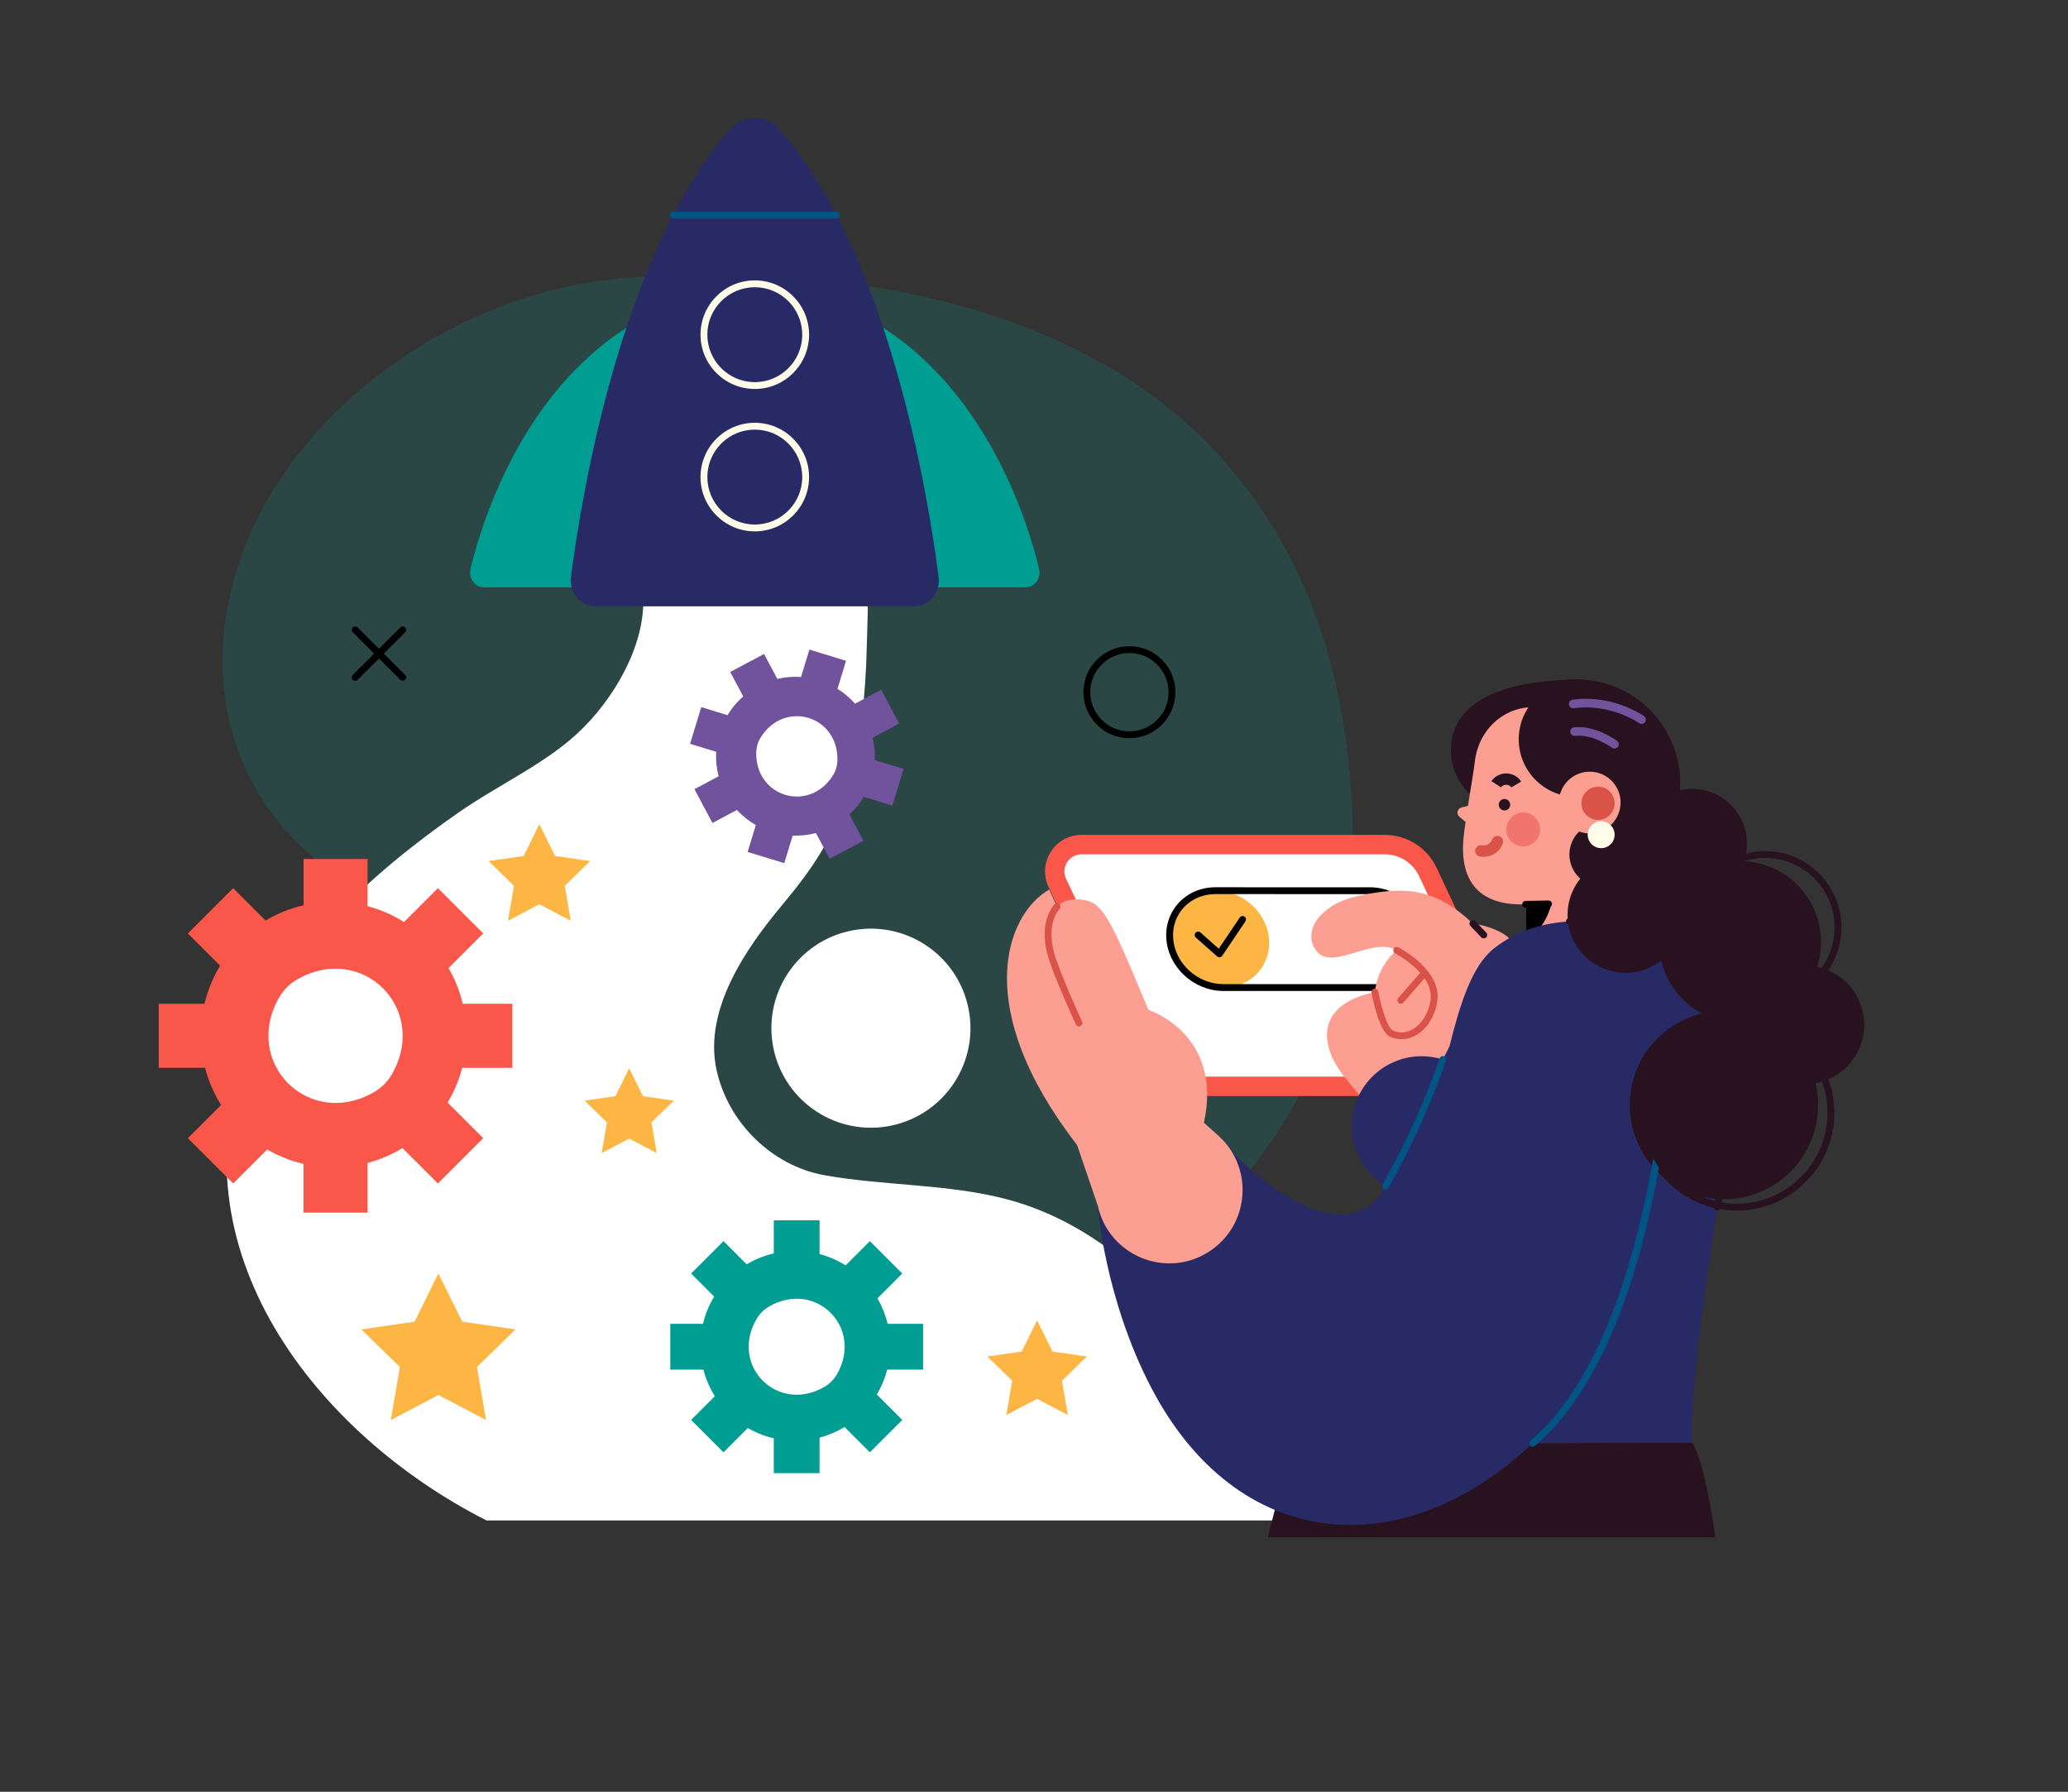 <?xml version="1.0" encoding="iso-8859-1"?>
<!-- Generator: Adobe Illustrator 28.3.0, SVG Export Plug-In . SVG Version: 6.00 Build 0)  -->
<svg version="1.1" id="Layer_1" xmlns="http://www.w3.org/2000/svg" xmlns:xlink="http://www.w3.org/1999/xlink" x="0px" y="0px"
	 viewBox="0 0 702.112 608.228" style="enable-background:new 0 0 702.112 608.228;" xml:space="preserve">
<rect x="0" y="0" width="702.112" height="608.228" fill="#333333" stroke="none"/>
<g>
	<g>
		<g style="opacity:0.18;">
			<g>
				<g>
					<g>
						<path style="fill:#009D93;" d="M454.623,237.445c5.436,27.442,5.94,55.991,2.787,81.444
							c-7.27,58.697-46.21,110.984-111.279,125.969c-39.102,9.005-84.294,2.198-116.696-19.681
							c-27.736-18.73-33.287-51.709-50.825-77.987c-19.788-29.648-58.379-38.807-81.731-65.434
							c-31.184-35.556-25.71-85.948,0.797-122.82c26.973-37.52,72.325-62.137,118.267-64.853
							c53.832-3.182,111.635,2.771,159.319,29.792C418.455,148.353,445.075,189.247,454.623,237.445z"/>
					</g>
				</g>
			</g>
		</g>
		<g>
			<g>
				<g>
					<path style="fill:#F95749;" d="M504.561,372.056H401.616c-7.533,0-14.387-4.356-17.586-11.176l-28.043-59.786
						c-3.859-8.228,2.145-17.677,11.234-17.677h102.944c7.534,0,14.387,4.356,17.587,11.176l28.043,59.785
						C519.654,362.607,513.649,372.056,504.561,372.056z"/>
				</g>
			</g>
		</g>
		<g>
			<g>
				<g>
					<path style="fill:#FFFFFF;" d="M401.616,365.47c-4.957,0-9.519-2.899-11.624-7.387l-28.043-59.786
						c-1.226-2.613-0.159-4.783,0.358-5.595c0.516-0.812,2.027-2.7,4.913-2.7h102.945c4.956,0,9.519,2.899,11.624,7.387
						l28.043,59.785c1.226,2.614,0.158,4.784-0.358,5.595c-0.516,0.812-2.026,2.7-4.913,2.7H401.616z"/>
				</g>
			</g>
		</g>
		<g>
			<g>
				<g>
					<g>
						<g>
							<g>
								<path style="fill:#FFFFFF;" d="M465.219,302.357c9.312,0.056,17.411,7.462,18.094,16.54
									c0.684,9.085-6.309,16.4-15.621,16.345l-52.449-0.012c9.305,0.056,16.297-7.26,15.613-16.344
									c-0.683-9.078-8.782-16.484-18.087-16.54L465.219,302.357z"/>
							</g>
						</g>
					</g>
				</g>
				<g>
					<g>
						<g>
							<g>
								<path style="fill:#FDB543;" d="M412.769,302.346c9.305,0.056,17.404,7.462,18.087,16.54
									c0.684,9.084-6.308,16.4-15.613,16.344c-9.312-0.056-17.411-7.462-18.094-16.547
									C396.465,309.606,403.457,302.29,412.769,302.346z"/>
							</g>
						</g>
					</g>
				</g>
			</g>
		</g>
		<g>
			<g>
				<g>
					<path d="M467.797,336.405c-0.037,0-0.075,0-0.112-0.001l-52.443-0.012c-9.892-0.059-18.526-7.963-19.251-17.62
						c-0.351-4.648,1.158-9.032,4.246-12.343c3.181-3.411,7.619-5.254,12.538-5.244l52.443,0.012
						c9.891,0.059,18.526,7.961,19.252,17.614c0.35,4.653-1.16,9.04-4.25,12.352C477.063,334.545,472.655,336.405,467.797,336.405z
						 M412.669,303.507c-4.214,0-8.021,1.598-10.734,4.506c-2.641,2.831-3.93,6.589-3.629,10.583
						c0.637,8.48,8.238,15.42,16.942,15.472l52.443,0.012c0.033,0,0.067,0,0.099,0c4.214,0,8.02-1.597,10.732-4.504
						c2.642-2.832,3.933-6.594,3.632-10.592c-0.638-8.476-8.24-15.413-16.943-15.466l-52.443-0.012
						C412.736,303.507,412.702,303.507,412.669,303.507z"/>
				</g>
			</g>
		</g>
		<g>
			<g>
				<g>
					<path style="fill:#28121F;" d="M533.496,254.64c0,11.295-9.156,20.451-20.451,20.451c-11.295,0-20.451-9.156-20.451-20.451
						c0-12.584,10.621-23.973,44.913-23.973C537.507,230.667,533.496,243.346,533.496,254.64z"/>
				</g>
			</g>
		</g>
		<g>
			<g>
				<g>
					<path style="fill:#FC9F92;" d="M523.324,348.265c0,0-4.287-18.181-9.177-27.525c-3.04-5.81-14.096-7.243-14.096-7.243
						c-12.744-12.013-23.138-12.971-39.756-9.166c-11.013,2.521-17.933,10.709-13.953,17.608c5.069,8.787,19.324-4.341,27.853,0.652
						c0,0-6.446,4.864-7.408,14.201c-19.616,4.035-19.408,17.373-10.313,28.816c8.693,10.936,16.535,19.168,31.395,17.19
						l4.312,4.802c9.928,11.056,27.254,11.053,37.178-0.006c8.949-9.972,8.438-25.228-1.159-34.578L523.324,348.265z"/>
				</g>
			</g>
		</g>
		<g>
			<g>
				<g>
					<path style="fill:#FFFFFF;" d="M343.684,407.609c-0.511-0.146-1.023-0.287-1.537-0.424c-20.283-5.398-41.628-4.56-62.233-8.246
						c-17.912-3.205-32.802-17.977-36.655-35.811c-4.404-20.386,9.999-41.197,22.328-55.959c9.579-11.47,16.885-21.811,21.464-36.35
						c4.586-14.561,6.279-29.863,7.023-45.055c0.081-1.655,0.639-20.003,0.55-20.003c-0.006,0-76.241,0-76.241,0
						c-0.725,16.837-12.265,34.834-24.795,45.364c-11.271,9.472-25.784,16.23-37.909,24.689
						c-29.388,20.503-58.298,46.398-71.558,80.62c-26.117,67.409,23.075,130.334,81.086,159.71H437.22c0,0-7.366-16.878-8.165-18.96
						c-8.781-22.893-22.432-45.238-40.027-62.42C376.339,422.373,360.813,412.493,343.684,407.609z"/>
				</g>
			</g>
		</g>
		<g>
			<g>
				<g>
					<g>
						<path style="fill:#009D93;" d="M290.584,106.045v93.333h57.653c3.073,0,5.316-3.139,4.536-6.355
							C348.546,175.601,333.246,126.989,290.584,106.045z"/>
					</g>
				</g>
			</g>
		</g>
		<g>
			<g>
				<g>
					<g>
						<path style="fill:#009D93;" d="M221.941,106.045v93.333h-57.653c-3.073,0-5.316-3.139-4.536-6.355
							C163.979,175.601,179.279,126.989,221.941,106.045z"/>
					</g>
				</g>
			</g>
		</g>
		<g>
			<g>
				<g>
					<path style="fill:#272A64;" d="M247.719,44.094c-36.888,42.427-50.218,123.484-53.859,151.693
						c-0.68,5.274,3.107,9.974,8.028,9.974h54.374h54.374c4.921,0,8.709-4.7,8.028-9.974c-3.64-28.21-16.971-109.267-53.859-151.693
						C260.174,38.767,252.351,38.767,247.719,44.094z"/>
				</g>
			</g>
		</g>
		<g>
			<g>
				<g>
					<g>
						<path style="fill:#FFFCE9;" d="M256.263,132.038c-10.163,0-18.431-8.268-18.431-18.431c0-10.163,8.268-18.432,18.431-18.432
							c10.164,0,18.431,8.268,18.431,18.432C274.694,123.77,266.427,132.038,256.263,132.038z M256.263,97.499
							c-8.881,0-16.109,7.226-16.109,16.108c0,8.882,7.227,16.108,16.109,16.108c8.881,0,16.109-7.226,16.109-16.108
							C272.371,104.725,265.144,97.499,256.263,97.499z"/>
					</g>
				</g>
			</g>
		</g>
		<g>
			<g>
				<g>
					<g>
						<path style="fill:#FFFCE9;" d="M256.263,180.38c-10.163,0-18.431-8.268-18.431-18.431c0-10.163,8.268-18.431,18.431-18.431
							c10.164,0,18.431,8.268,18.431,18.431C274.694,172.111,266.427,180.38,256.263,180.38z M256.263,145.84
							c-8.881,0-16.109,7.226-16.109,16.108c0,8.882,7.227,16.108,16.109,16.108c8.881,0,16.109-7.226,16.109-16.108
							C272.371,153.066,265.144,145.84,256.263,145.84z"/>
					</g>
				</g>
			</g>
		</g>
		<g>
			<g>
				<g>
					<path style="fill:#005585;" d="M284.005,74.205h-55.484c-0.642,0-1.161-0.52-1.161-1.162c0-0.641,0.52-1.161,1.161-1.161
						h55.484c0.642,0,1.161,0.52,1.161,1.161C285.166,73.685,284.647,74.205,284.005,74.205z"/>
				</g>
			</g>
		</g>
		<g>
			<g>
				<g>
					
						<ellipse transform="matrix(0.968 -0.252 0.252 0.968 -78.312 85.544)" style="fill:#FFFFFF;" cx="295.479" cy="349.117" rx="33.779" ry="33.779"/>
				</g>
			</g>
		</g>
		<g>
			<g>
				<g>
					<g>
						<g>
							
								<ellipse transform="matrix(0.16 -0.987 0.987 0.16 187.138 751.676)" style="fill:#28121F;" cx="535.313" cy="265.861" rx="35.263" ry="35.263"/>
						</g>
					</g>
				</g>
				<g>
					<g>
						<g>
							<g>
								<path style="fill:#FC9F92;" d="M519.588,240.088c-9.289,0.298-17.857,7.76-18.939,19.027
									c-0.249,2.597-3.272,19.456-3.824,26.003c-0.832,9.881,1.913,22.544,21.151,21.863v16.813l35.292-3.743v-25.387
									c-16.431-3.712-14.525-17.709-14.525-17.709S547.711,245.31,519.588,240.088z"/>
							</g>
						</g>
					</g>
				</g>
				<g>
					<g>
						<g>
							<path d="M526.724,306.852c0,0-2.515,10.552-8.748,10.534V306.98L526.724,306.852z"/>
						</g>
					</g>
				</g>
			</g>
			<g>
				<g>
					<g>
						<path d="M517.977,308.142c-0.633,0-1.151-0.507-1.161-1.142c-0.011-0.642,0.5-1.17,1.142-1.181l7.777-0.129
							c0.634-0.008,1.171,0.501,1.181,1.142c0.012,0.641-0.5,1.17-1.141,1.181l-7.778,0.129
							C517.99,308.142,517.983,308.142,517.977,308.142z"/>
					</g>
				</g>
			</g>
		</g>
		<g>
			<g>
				<g>
					<path style="fill:#28121F;" d="M574.456,489.707l-135.818,0.005l-8.216,32.16h151.962
						C578.26,493.593,574.456,489.707,574.456,489.707z"/>
				</g>
			</g>
		</g>
		<g>
			<g>
				<g>
					<path style="fill:#F95749;" d="M173.946,340.743h-16.751c-0.047,0-0.087-0.032-0.098-0.077
						c-1.026-4.284-2.661-8.328-4.812-12.039l11.768-11.768c0,0-15.376-15.376-15.376-15.376l-11.501,11.501
						c-3.788-2.376-7.949-4.206-12.383-5.375v-16.018H103.05v15.705c-4.603,1.068-8.937,2.833-12.879,5.191l-11.004-11.003
						c0,0-15.376,15.375-15.376,15.375l10.944,10.944c-2.405,3.953-4.206,8.31-5.305,12.938c-0.001,0.001-15.532,0.001-15.532,0.001
						v21.744c0,0,15.728,0,15.728,0c1.167,4.519,3.024,8.756,5.44,12.608l-11.275,11.275c0,0,15.376,15.376,15.376,15.376
						c0,0,11.542-11.542,11.542-11.542c3.798,2.202,7.946,3.862,12.341,4.882v16.552h21.744v-16.866
						c4.231-1.115,8.22-2.826,11.867-5.043l12.016,12.017c0,0,15.376-15.376,15.376-15.376l-12.077-12.077
						c2.161-3.613,3.836-7.552,4.923-11.729c0.012-0.045,0.053-0.077,0.099-0.077h16.948
						C173.946,362.487,173.946,340.743,173.946,340.743L173.946,340.743z M126.971,370.746
						c-22.153,12.722-44.901-10.026-32.18-32.18c1.451-2.527,3.556-4.631,6.082-6.082c22.153-12.722,44.902,10.026,32.18,32.18
						C131.602,367.19,129.498,369.295,126.971,370.746z"/>
				</g>
			</g>
		</g>
		<g>
			<g>
				<g>
					<path style="fill:#009D93;" d="M313.396,449.389H301.42c-0.033,0-0.062-0.023-0.07-0.055c-0.733-3.063-1.902-5.954-3.44-8.607
						l8.413-8.413L295.33,421.32l-8.222,8.222c-2.709-1.698-5.684-3.007-8.853-3.843v-11.452c0,0-15.546,0-15.546,0v11.228
						c-3.291,0.763-6.39,2.026-9.208,3.711l-7.867-7.867l-10.993,10.993l7.824,7.824c-1.719,2.826-3.007,5.941-3.793,9.25
						c-0.001,0.001-11.104,0.001-11.104,0.001v15.546h11.244c0.835,3.231,2.162,6.26,3.889,9.014l-8.061,8.061
						c0,0,10.993,10.993,10.993,10.993l8.252-8.252c2.715,1.575,5.681,2.761,8.823,3.491v11.834h15.546c0,0,0-12.058,0-12.058
						c3.024-0.797,5.876-2.02,8.484-3.606l8.591,8.591l10.993-10.993l-8.635-8.635c1.545-2.583,2.743-5.4,3.519-8.385
						c0.009-0.033,0.038-0.055,0.071-0.055h12.117C313.396,464.935,313.396,449.389,313.396,449.389L313.396,449.389z
						 M279.811,470.839c-15.838,9.096-32.102-7.168-23.007-23.007c1.037-1.806,2.542-3.311,4.348-4.348
						c15.839-9.096,32.103,7.168,23.007,23.007C283.122,468.297,281.617,469.802,279.811,470.839z"/>
				</g>
			</g>
		</g>
		<g>
			<g>
				<g>
					<g>
						<path style="fill:#70539C;" d="M299.181,234.142l-8.847,4.709c-0.025,0.013-0.055,0.007-0.073-0.013
							c-1.746-1.974-3.746-3.65-5.925-5.005l2.907-9.523c0,0-12.442-3.799-12.442-3.799c-0.001,0-2.842,9.307-2.842,9.307
							c-2.668-0.19-5.38,0.013-8.051,0.642l-4.503-8.46l-11.484,6.112l4.414,8.295c-2.131,1.858-3.923,4.009-5.343,6.362
							l-8.905-2.719c0,0-3.799,12.442-3.799,12.442l8.856,2.704c-0.159,2.764,0.115,5.571,0.835,8.325
							c0,0.001-8.203,4.366-8.203,4.366l6.112,11.484c0,0,8.307-4.421,8.307-4.421c1.887,2.059,4.058,3.775,6.417,5.13l-2.785,9.124
							l12.443,3.799l2.852-9.34c2.625,0.095,5.282-0.194,7.89-0.89l4.653,8.742c0,0,11.484-6.112,11.484-6.112l-4.741-8.908
							c1.921-1.778,3.547-3.803,4.85-5.999l9.724,2.969l3.799-12.443l-9.773-2.984c0.126-2.516-0.097-5.067-0.697-7.578
							c-0.007-0.027,0.006-0.055,0.031-0.068l8.951-4.764L299.181,234.142L299.181,234.142z M282.805,263.192
							c-8.124,12.946-26.533,7.326-26.041-7.95c0.056-1.742,0.576-3.446,1.503-4.922c8.124-12.946,26.533-7.326,26.041,7.95
							C284.251,260.013,283.732,261.716,282.805,263.192z"/>
					</g>
				</g>
			</g>
		</g>
		<g>
			<g>
				<g>
					<path style="fill:#272A64;" d="M563.24,319.594c-12.486-7.73-38.767-11.464-56.118,2.432
						c-7.394,5.921-11.413,18.767-15.015,33.197l-2.256,4.431c-2.265-0.718-4.676-1.108-7.179-1.108
						c-13.107,0-23.732,10.625-23.732,23.731c0,8.614,4.589,16.154,11.456,20.313c-11.031,20.343-36.602,5.054-53.663-13.195
						L372.693,409.2c0,0,2.194,31.265,18.168,61.865c28.961,55.474,84.718,61.01,129.465,18.888l54.13-0.246
						c-1.059-30.208,14.965-117.231,14.965-117.231l0.138-2.528C590.662,349.748,580.435,330.238,563.24,319.594z"/>
				</g>
			</g>
		</g>
		<g>
			<g>
				<g>
					<path style="fill:#FC9F92;" d="M413.6,385.469l-4.85-4.347c6.591-30.237-18.829-38.294-18.829-38.294
						c-11.125-26.563-14.766-35.58-20.615-37.042c-7.514-1.878-10.404,1.972-10.404,1.972l-2.694-5.79
						c-14.961,8.656-26.382,40.469,9.467,86.694l7.018,20.537c3.659,17.048,23.271,25.134,37.882,15.617
						C424.28,415.889,425.78,396.387,413.6,385.469z"/>
				</g>
			</g>
		</g>
		<g>
			<g>
				<g>
					<path style="fill:#D95348;" d="M475.83,352.772c-1.31,0-2.618-0.274-3.879-0.823c-3.621-1.581-5.888-12.725-6.306-14.943
						c-0.119-0.63,0.296-1.237,0.926-1.356c0.632-0.118,1.239,0.296,1.357,0.927c1.094,5.807,3.299,12.521,4.953,13.242
						c2.198,0.963,4.504,0.829,6.661-0.374c3.17-1.77,5.53-5.611,6.157-10.026c1.251-8.807-11.905-15.727-12.039-15.796
						c-0.568-0.295-0.792-0.995-0.498-1.565c0.295-0.57,0.996-0.793,1.565-0.499c0.604,0.312,14.754,7.748,13.272,18.187
						c-0.727,5.119-3.534,9.613-7.325,11.728C479.125,352.338,477.477,352.772,475.83,352.772z"/>
				</g>
			</g>
		</g>
		<g>
			<g>
				<g>
					<path style="fill:#D95348;" d="M475.58,340.743c-0.271,0-0.544-0.094-0.763-0.286c-0.483-0.421-0.534-1.155-0.113-1.639
						l7.459-8.556c0.42-0.484,1.158-0.533,1.638-0.113c0.483,0.422,0.534,1.156,0.112,1.639l-7.459,8.558
						C476.226,340.609,475.903,340.743,475.58,340.743z"/>
				</g>
			</g>
		</g>
		<g>
			<g>
				<g>
					<path style="fill:#005585;" d="M470.394,403.752c-0.201,0-0.405-0.053-0.591-0.163c-0.552-0.327-0.734-1.04-0.405-1.593
						c0.109-0.185,11.137-18.867,19.355-42.72c0.208-0.608,0.869-0.928,1.476-0.72c0.606,0.209,0.928,0.87,0.719,1.476
						c-8.298,24.089-19.442,42.964-19.555,43.152C471.177,403.548,470.791,403.752,470.394,403.752z"/>
				</g>
			</g>
		</g>
		<g>
			<g>
				<g>
					<path style="fill:#D95348;" d="M366.339,348.436c-0.437,0-0.858-0.25-1.053-0.674c-0.318-0.687-7.807-16.89-9.633-23.667
						c-3.133-11.628,2.213-16.952,2.441-17.173c0.46-0.444,1.196-0.433,1.643,0.03c0.442,0.46,0.433,1.191-0.025,1.637
						c-0.19,0.189-4.568,4.686-1.816,14.902c1.774,6.585,9.419,23.129,9.496,23.295c0.269,0.582,0.016,1.273-0.565,1.543
						C366.669,348.401,366.503,348.436,366.339,348.436z"/>
				</g>
			</g>
		</g>
		<g>
			<g>
				<g>
					<path style="fill:#28121F;" d="M503.755,318.548c-0.307,0-0.612-0.121-0.841-0.361l-3.704-3.889
						c-0.442-0.465-0.424-1.199,0.039-1.642c0.467-0.442,1.201-0.423,1.643,0.04l3.704,3.889c0.442,0.465,0.425,1.2-0.039,1.642
						C504.331,318.442,504.042,318.548,503.755,318.548z"/>
				</g>
			</g>
		</g>
		<g>
			<g>
				<g>
					<path style="fill:#28121F;" d="M554.688,250.967c0,10.786-8.744,19.53-19.531,19.53c-10.786,0-19.53-8.744-19.53-19.53
						c0-10.786,8.744-19.531,19.53-19.531C545.944,231.437,554.688,240.181,554.688,250.967z"/>
				</g>
			</g>
		</g>
		<g>
			<g>
				<g>
					<path style="fill:#28121F;" d="M554.688,290.074c0,6.035-4.892,10.927-10.927,10.927c-6.035,0-10.926-4.892-10.926-10.927
						s4.892-10.927,10.926-10.927C549.796,279.147,554.688,284.039,554.688,290.074z"/>
				</g>
			</g>
		</g>
		<g>
			<g>
				<g>
					<path style="fill:#28121F;" d="M593.106,286.372c0,10.261-8.319,18.58-18.58,18.58s-18.58-8.319-18.58-18.58
						c0-10.261,8.318-18.58,18.58-18.58S593.106,276.11,593.106,286.372z"/>
				</g>
			</g>
		</g>
		<g>
			<g>
				<g>
					<circle style="fill:#28121F;" cx="590.767" cy="319.795" r="27.479"/>
				</g>
			</g>
		</g>
		<g>
			<g>
				<g>
					<path style="fill:#28121F;" d="M599.279,340.743c-14.289,0-25.914-11.625-25.914-25.915s11.625-25.916,25.914-25.916
						c14.289,0,25.915,11.626,25.915,25.916S613.568,340.743,599.279,340.743z M599.279,291.235
						c-13.008,0-23.592,10.583-23.592,23.592s10.583,23.593,23.592,23.593c13.009,0,23.592-10.584,23.592-23.593
						S612.288,291.235,599.279,291.235z"/>
				</g>
			</g>
		</g>
		<g>
			<g>
				<g>
					
						<ellipse transform="matrix(0.707 -0.707 0.707 0.707 -66.475 535.261)" style="fill:#28121F;" cx="612.88" cy="347.872" rx="20.136" ry="20.136"/>
				</g>
			</g>
		</g>
		<g>
			<g>
				<g>
					
						<ellipse transform="matrix(0.23 -0.973 0.973 0.23 85.917 858.346)" style="fill:#28121F;" cx="585.242" cy="374.893" rx="31.973" ry="31.972"/>
				</g>
			</g>
		</g>
		<g>
			<g>
				<g>
					<path style="fill:#28121F;" d="M589.64,410.927c-18.27,0-33.134-14.864-33.134-33.134c0-18.27,14.864-33.133,33.134-33.133
						c18.271,0,33.135,14.863,33.135,33.133C622.775,396.062,607.911,410.927,589.64,410.927z M589.64,346.981
						c-16.989,0-30.811,13.822-30.811,30.811c0,16.99,13.822,30.812,30.811,30.812c16.99,0,30.812-13.822,30.812-30.812
						C620.452,360.803,606.63,346.981,589.64,346.981z"/>
				</g>
			</g>
		</g>
		<g>
			<g>
				<g>
					<circle style="fill:#28121F;" cx="551.87" cy="310.565" r="19.663"/>
				</g>
			</g>
		</g>
		<g>
			<g>
				<g>
					<path style="fill:#005585;" d="M562.878,395.841c-0.539-0.828-1.064-1.666-1.592-2.501
						c-4.782,27.751-16.304,74.4-41.707,95.724c-0.491,0.412-0.555,1.145-0.143,1.636c0.23,0.274,0.559,0.414,0.89,0.414
						c0.265,0,0.529-0.089,0.746-0.272c25.462-21.373,37.122-66.147,42.132-94.395C563.095,396.245,562.98,396.047,562.878,395.841z
						"/>
				</g>
			</g>
		</g>
		<g>
			<g>
				<g>
					<polygon style="fill:#FDB543;" points="352.105,448.213 346.887,458.787 335.218,460.483 343.662,468.714 341.668,480.336 
						352.105,474.848 362.543,480.336 360.549,468.714 368.993,460.483 357.324,458.787 					"/>
				</g>
			</g>
		</g>
		<g>
			<g>
				<g>
					<polygon style="fill:#FDB543;" points="183.124,279.776 177.797,290.568 165.888,292.299 174.506,300.699 172.471,312.56 
						183.124,306.96 193.776,312.56 191.741,300.699 200.359,292.299 188.45,290.568 					"/>
				</g>
			</g>
		</g>
		<g>
			<g>
				<g>
					<polygon style="fill:#FDB543;" points="213.617,362.646 208.944,372.113 198.496,373.631 206.057,381.001 204.271,391.407 
						213.617,386.494 222.962,391.407 221.177,381.001 228.738,373.631 218.289,372.113 					"/>
				</g>
			</g>
		</g>
		<g>
			<g>
				<g>
					<polygon style="fill:#FDB543;" points="148.847,432.269 140.76,448.655 122.677,451.283 135.762,464.038 132.673,482.048 
						148.847,473.544 165.021,482.048 161.933,464.038 175.018,451.283 156.934,448.655 					"/>
				</g>
			</g>
		</g>
		<g>
			<g>
				<g>
					<path style="fill:#28121F;" d="M583.094,410.927c-0.06,0-0.122-0.005-0.183-0.015c-0.633-0.1-1.066-0.696-0.965-1.329
						c3.288-20.738,6.303-37.155,6.334-37.319l0.121-2.381c1.086-19.897-8.788-38.789-25.771-49.302
						c-7.603-4.707-18.998-7.25-29.73-6.638c-0.577,0.032-1.191-0.452-1.225-1.094c-0.036-0.641,0.452-1.189,1.094-1.226
						c11.179-0.641,23.097,2.037,31.082,6.981c17.706,10.961,28,30.658,26.868,51.405l-0.139,2.528
						c-0.047,0.309-3.057,16.7-6.342,37.408C584.149,410.519,583.656,410.927,583.094,410.927z"/>
				</g>
			</g>
		</g>
		<g>
			<g>
				<g>
					<g>
						<g>
							<path style="fill:#FC9F92;" d="M550.168,273.314c-0.487,5.764-5.553,10.042-11.317,9.556
								c-5.764-0.486-10.043-5.553-9.556-11.317c0.487-5.764,5.553-10.042,11.317-9.556
								C546.375,262.483,550.654,267.55,550.168,273.314z"/>
						</g>
					</g>
				</g>
			</g>
		</g>
		<g>
			<g>
				<g>
					<path d="M414.002,324.954c-0.282,0-0.557-0.103-0.771-0.292l-7.23-6.407c-0.48-0.426-0.524-1.16-0.098-1.64
						c0.424-0.481,1.156-0.523,1.64-0.099l6.237,5.527l7.125-10.574c0.36-0.53,1.085-0.674,1.612-0.314
						c0.533,0.359,0.673,1.081,0.315,1.613l-7.867,11.674c-0.188,0.278-0.485,0.461-0.816,0.503
						C414.1,324.951,414.051,324.954,414.002,324.954z"/>
				</g>
			</g>
		</g>
		<g>
			<g>
				<g>
					<g>
						<g>
							<path d="M136.719,231.091c-0.297,0-0.594-0.114-0.821-0.34l-16.114-16.112c-0.454-0.454-0.454-1.189,0-1.643
								c0.454-0.454,1.189-0.454,1.643,0l16.114,16.112c0.454,0.454,0.454,1.189,0,1.643
								C137.313,230.978,137.016,231.091,136.719,231.091z"/>
						</g>
					</g>
				</g>
			</g>
			<g>
				<g>
					<g>
						<g>
							<path d="M120.605,231.091c-0.297,0-0.595-0.114-0.822-0.34c-0.454-0.454-0.454-1.189,0-1.643l16.114-16.112
								c0.454-0.454,1.189-0.454,1.643,0c0.454,0.453,0.454,1.189,0,1.643l-16.114,16.112
								C121.2,230.978,120.902,231.091,120.605,231.091z"/>
						</g>
					</g>
				</g>
			</g>
		</g>
		<g>
			<g>
				<g>
					<path d="M383.451,250.585c-8.612,0-15.619-7.006-15.619-15.618c0-8.612,7.007-15.618,15.619-15.618
						c8.612,0,15.617,7.006,15.617,15.618C399.068,243.579,392.063,250.585,383.451,250.585z M383.451,221.672
						c-7.332,0-13.296,5.964-13.296,13.295c0,7.331,5.965,13.295,13.296,13.295c7.33,0,13.295-5.964,13.295-13.295
						C396.745,227.636,390.781,221.672,383.451,221.672z"/>
				</g>
			</g>
		</g>
	</g>
	<path style="fill:#70539C;" d="M533.477,237.657c-0.552,0.267-0.895,0.868-0.806,1.508c0.111,0.795,0.844,1.35,1.64,1.24
		c12.461-1.729,22.08,5.002,22.176,5.07c0.654,0.465,1.562,0.313,2.028-0.341c0.466-0.654,0.314-1.562-0.341-2.027
		c-0.429-0.306-10.668-7.467-24.263-5.582C533.756,237.546,533.61,237.592,533.477,237.657z"/>
	<path style="fill:#70539C;" d="M533.933,247.03c-0.541,0.262-0.883,0.844-0.81,1.474c0.092,0.798,0.813,1.37,1.61,1.278
		c6.062-0.696,12.477,3.991,12.541,4.038c0.644,0.477,1.555,0.342,2.032-0.302c0.478-0.645,0.344-1.554-0.3-2.032
		c-0.298-0.221-7.389-5.42-14.605-4.592C534.234,246.914,534.076,246.961,533.933,247.03z"/>
	<g>
		<path style="fill:#D95348;" d="M547.664,275.073c-1.315,2.822-4.668,4.044-7.491,2.73c-2.822-1.315-4.045-4.668-2.73-7.491
			c1.315-2.822,4.668-4.044,7.491-2.73C547.756,268.896,548.978,272.249,547.664,275.073z"/>
	</g>
	<path style="fill:#FFFCE9;" d="M539.174,282.257c-0.601,2.454,0.902,4.93,3.355,5.53c2.454,0.6,4.93-0.901,5.531-3.355
		c0.6-2.454-0.902-4.93-3.356-5.531C542.251,278.3,539.774,279.803,539.174,282.257z"/>
	<path style="fill:#D95348;" d="M503.607,290.861c-0.462,0-0.879-0.044-1.227-0.113c-1.049-0.208-1.73-1.227-1.522-2.276
		c0.207-1.042,1.215-1.723,2.258-1.526c0.427,0.074,2.552,0.311,3.48-1.984c0.4-0.991,1.529-1.471,2.52-1.07
		c0.991,0.4,1.471,1.528,1.07,2.52C508.757,289.95,505.72,290.861,503.607,290.861z"/>
	<path style="fill:#28121F;" d="M513.159,267.326c-0.062-0.092-0.627-0.904-1.765-0.918c-1.137-0.013-1.721,0.777-1.784,0.867
		c0.021-0.034-3.26-2.089-3.26-2.089c0.627-1,2.411-2.687,5.093-2.651c2.677,0.034,4.416,1.759,5.02,2.773l-3.325,1.985
		L513.159,267.326z"/>
	<path style="fill:#28121F;" d="M512.724,273.172c0,1.073-0.871,1.943-1.944,1.943c-1.074,0-1.945-0.87-1.945-1.943
		c0-1.074,0.87-1.944,1.945-1.944C511.852,271.228,512.724,272.098,512.724,273.172z"/>
	<path style="fill:#F1756E;" d="M522.775,282.634c-0.592,3.114-3.597,5.158-6.71,4.566c-3.113-0.592-5.158-3.597-4.565-6.711
		c0.592-3.114,3.596-5.158,6.709-4.565C521.322,276.516,523.366,279.52,522.775,282.634z"/>
	<path style="fill:#FC9F92;" d="M500.182,281.183c0.382-1.781,0.524-3.582,0.227-5.425c-0.141-0.878-0.357-1.735-0.594-2.586
		l-3.605,0.924c-1.444,0.369-1.861,2.217-0.718,3.172L500.182,281.183z"/>
</g>
</svg>
